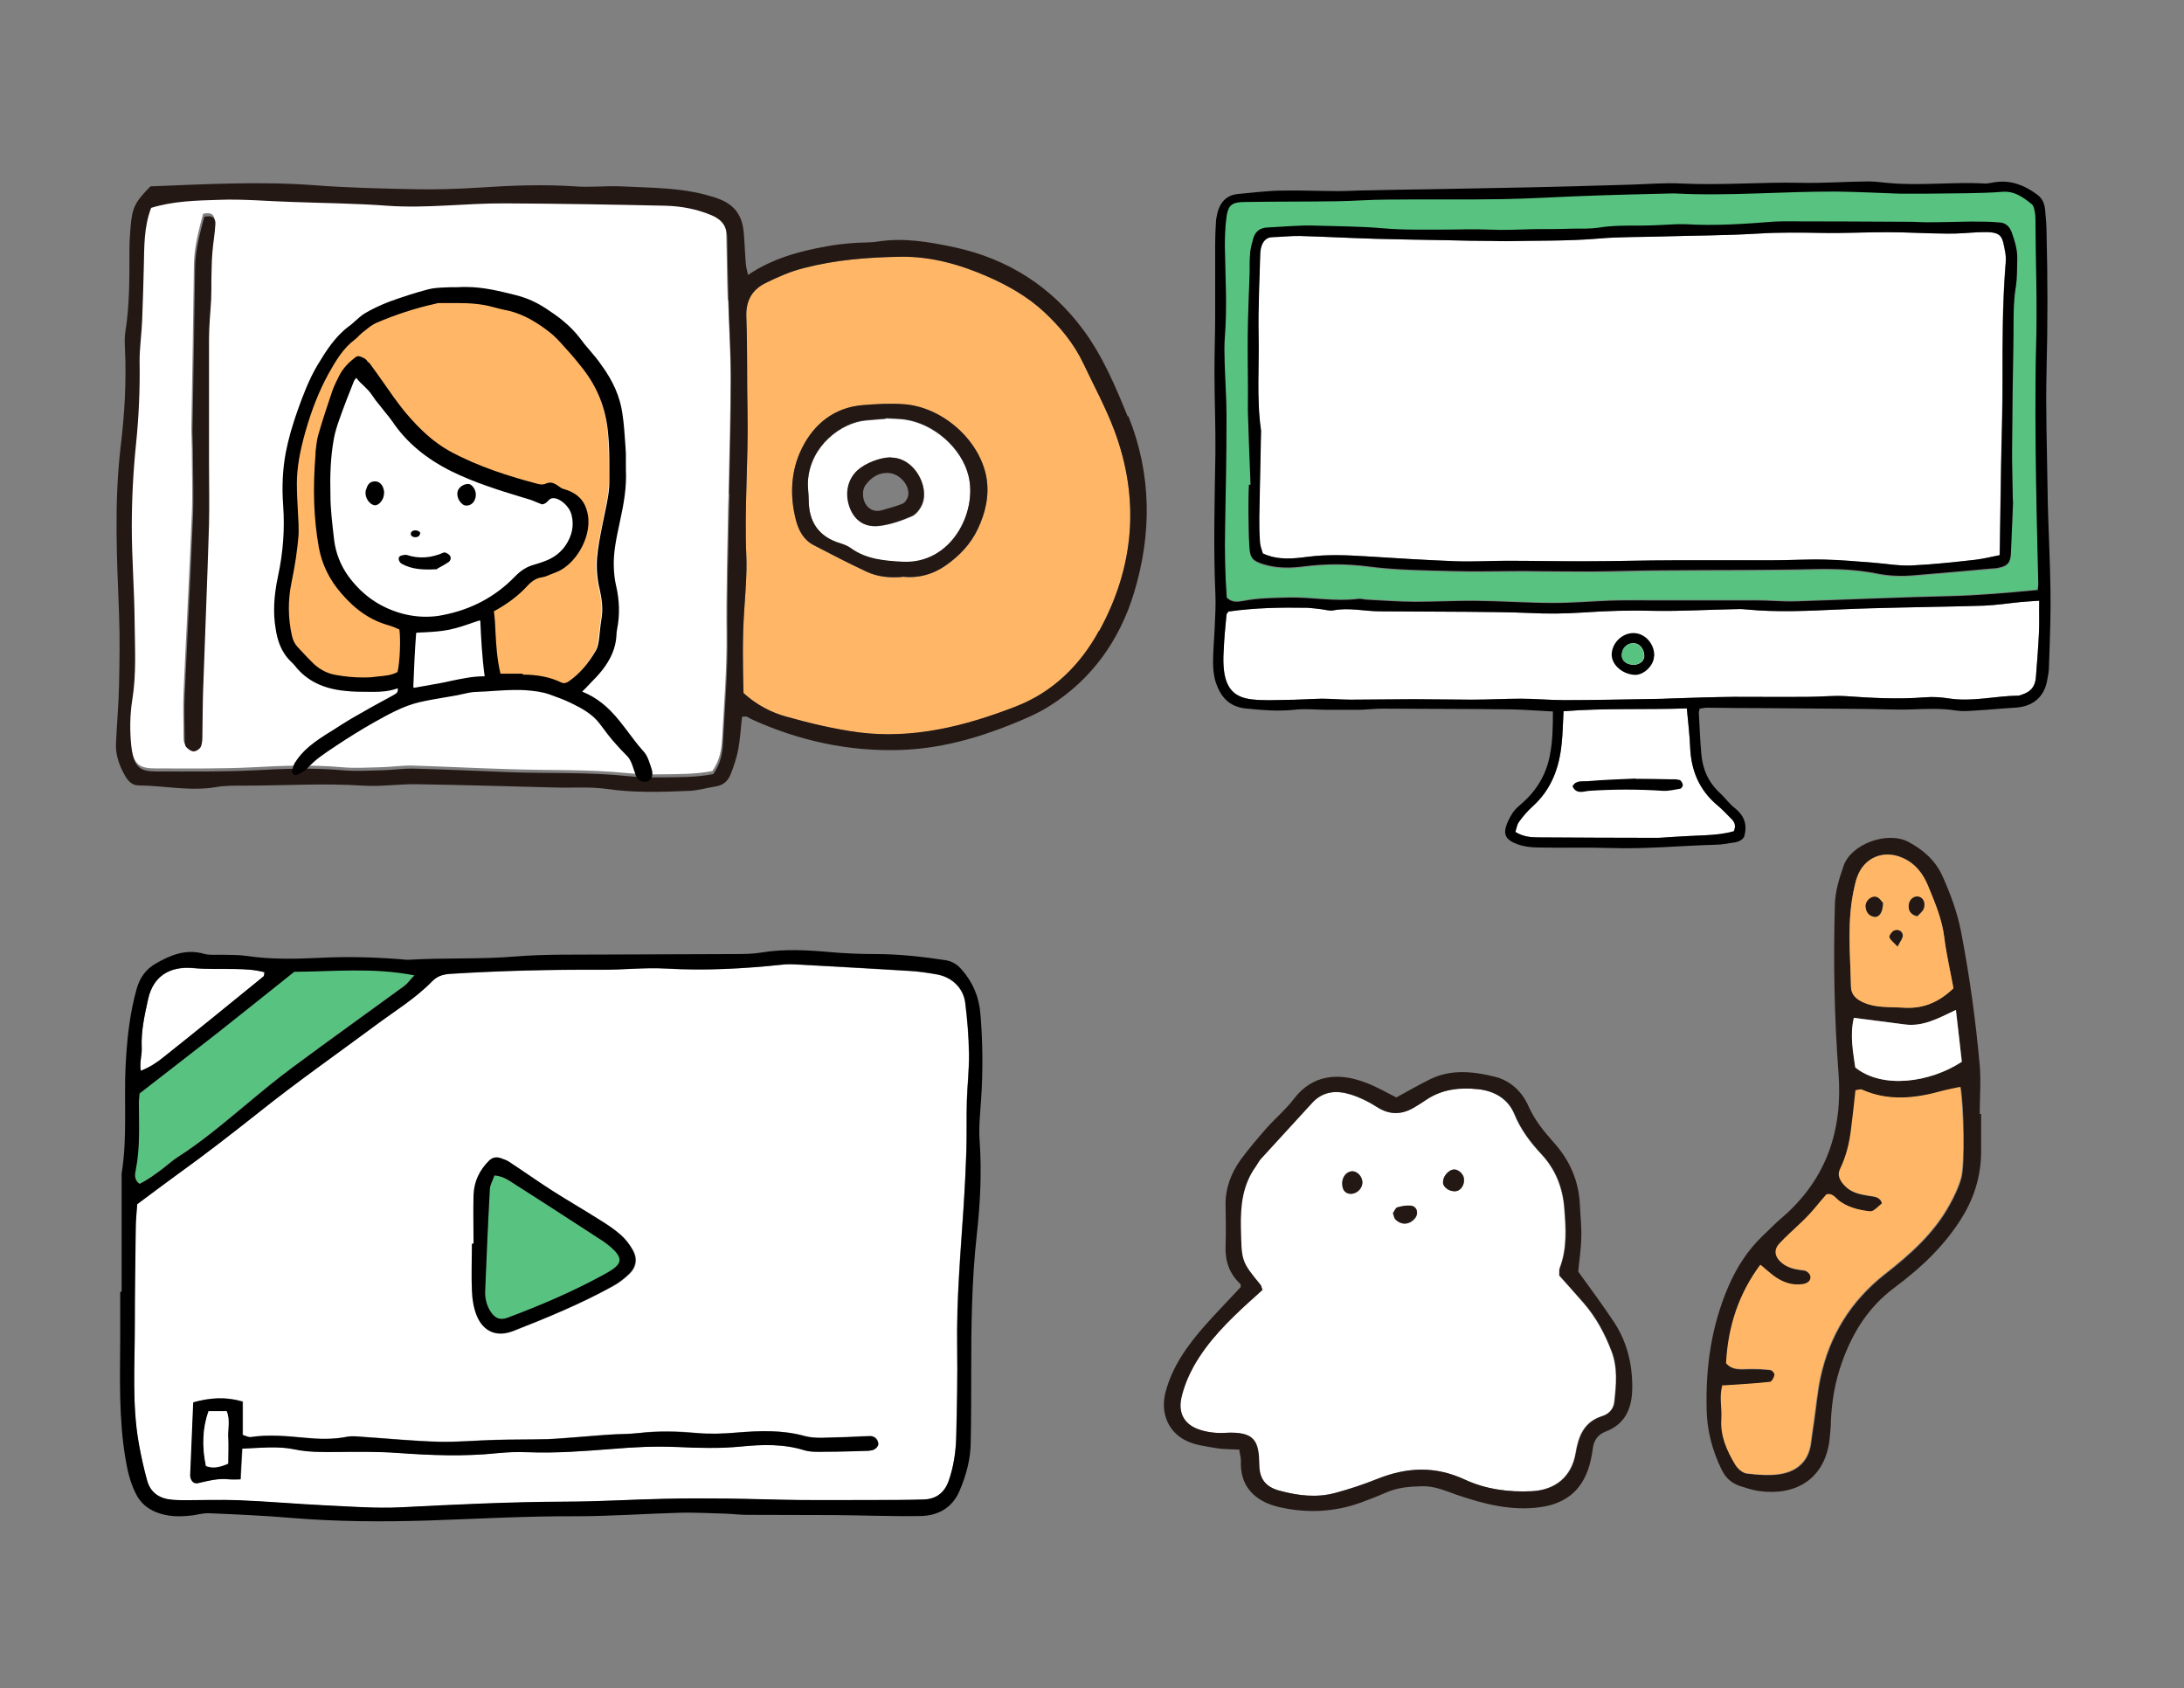 <?xml version="1.0" encoding="UTF-8"?><svg id="_レイヤー_2" xmlns="http://www.w3.org/2000/svg" viewBox="0 0 92.47 71.47"><rect x="0" y="0" width="92.47" height="71.47" fill="#808080" stroke="none"/><defs><style>.cls-1{fill:none;}.cls-2{fill:#fff;}.cls-3{fill:#ffb767;}.cls-4{fill:#231814;}.cls-5{fill:#58c280;}</style></defs><g id="_デザイン"><g><rect class="cls-1" y="0" width="92.47" height="71.47"/><g><path class="cls-2" d="m37.5,17.72c.32.02.56.01.8.05,1.23.17,2.42,1.2,2.71,2.4.37,1.54-.73,3.73-2.79,3.63-.75-.04-1.52-.1-2.17-.56-.14-.1-.3-.17-.46-.22-.92-.28-1.34-.91-1.35-1.84,0-.27-.05-.55-.03-.82.1-1.48,1.41-2.46,2.44-2.55.31-.03.62-.05.85-.07Zm.24,1.65c-.45,0-1.07.23-1.42.55-.43.39-.55,1.02-.31,1.62.2.51.63.8,1.24.73.47-.06.93-.22,1.37-.41.19-.08.37-.33.45-.54.27-.72-.33-1.92-1.32-1.94Z"/><path class="cls-2" d="m30.81,12.72c-.03-.93-.04-1.86-.06-2.8-.01-.46-.22-.75-.67-.94-.62-.26-1.26-.38-1.92-.4-2.28-.06-4.55-.09-6.83-.1-1.66-.01-3.3.22-4.97.1-1.34-.1-2.69-.11-4.03-.16-1.03-.04-2.07-.13-3.1-.09-.96.03-1.93.05-2.87.34-.32.81-.3,1.64-.31,2.46-.02.76-.04,1.51-.07,2.27-.03.58-.12,1.17-.11,1.75.02,1.17-.03,2.34-.15,3.51-.12,1.16-.18,2.34-.18,3.51,0,1.34.11,2.68.12,4.03.01,1.1.08,2.2-.1,3.3-.11.64-.11,1.32-.04,1.96.11.96.42,1.07,1.1,1.07,1.38,0,2.76.02,4.14-.05,1.24-.07,2.48-.11,3.72,0,.55.05,1.1.01,1.65,0,.45-.01.9-.08,1.34-.07,1.34.04,2.69.11,4.03.15,1.69.06,3.38,0,5.07.17.48.05.97.06,1.45.05.72-.01,1.44,0,2.14-.14.3-.43.38-.86.41-1.31.08-1.52.21-3.03.19-4.55-.02-1.79.04-3.59.07-5.38,0-.21.02-.41.02-.62.03-1.62.08-3.24.08-4.86,0-1.07-.07-2.14-.1-3.21Zm-21.87-2.13c-.03.38-.03.75-.04,1.13,0,.28,0,.55-.01.83-.03.55-.09,1.1-.09,1.65,0,1.76,0,3.52,0,5.28,0,.86.02,1.73,0,2.59-.07,2.34-.17,4.69-.25,7.03-.02.62-.02,1.24-.03,1.86,0,.17,0,.35-.06.51-.04.1-.2.21-.31.21-.11,0-.24-.1-.32-.19-.06-.07-.06-.19-.06-.3,0-.62-.03-1.24,0-1.86.11-2.52.25-5.03.35-7.55.04-.93,0-1.86,0-2.8,0-.28-.02-.55-.02-.83.04-2.31.08-4.62.11-6.93.01-.77.21-1.49.39-2.17.37-.09.49.07.48.3-.02.41-.1.82-.13,1.24Z"/><path class="cls-3" d="m31.48,29.34c-.03-1.17-.05-2.34.03-3.51.05-.76.12-1.52.09-2.27-.09-2.04.09-4.07.05-6.1-.03-1.35,0-2.69-.05-4.04-.03-.68.24-1.15.8-1.43.52-.26,1.07-.5,1.63-.64,1.34-.35,2.72-.46,4.11-.48,1.3-.02,2.54.34,3.7.85.84.37,1.66.84,2.36,1.48.69.64,1.28,1.35,1.68,2.21.44.93.94,1.85,1.3,2.81,1.09,2.91.85,5.78-.64,8.49-.79,1.45-1.95,2.6-3.53,3.21-2.14.83-4.35,1.39-6.67,1.09-1.02-.14-2.03-.38-3.03-.66-.66-.18-1.28-.51-1.82-1Zm6.73-4.92c.66.07,1.29-.1,1.84-.48.57-.4,1.05-.9,1.35-1.54.33-.7.5-1.44.36-2.21-.3-1.58-1.86-2.95-3.49-3.07-.58-.04-1.17-.01-1.75.04-1.21.1-2.07.8-2.57,1.83-.47.95-.51,2-.25,3.04.12.45.33.84.76,1.06.73.38,1.47.76,2.21,1.11.48.22.99.28,1.54.23Z"/><path class="cls-4" d="m8.64,9.18c.37-.09.49.07.48.3-.02.41-.1.82-.13,1.24-.03.38-.03.75-.04,1.13,0,.28,0,.55-.01.83-.03.55-.09,1.1-.09,1.65,0,1.76,0,3.52,0,5.28,0,.86.02,1.73,0,2.59-.07,2.34-.17,4.69-.25,7.03-.02.62-.02,1.24-.03,1.86,0,.17,0,.35-.06.51-.04.1-.2.21-.31.21-.11,0-.24-.1-.32-.19-.06-.07-.06-.19-.06-.3,0-.62-.03-1.24,0-1.86.11-2.52.25-5.03.35-7.55.04-.93,0-1.86,0-2.8,0-.28-.02-.55-.02-.83.04-2.31.08-4.62.11-6.93.01-.77.21-1.49.39-2.17Z"/><path class="cls-4" d="m37.5,17.72c-.23.02-.54.04-.85.07-1.03.1-2.34,1.07-2.44,2.55-.02.27.03.55.03.82,0,.94.43,1.57,1.35,1.84.16.05.33.12.46.22.65.46,1.42.52,2.17.56,2.05.1,3.16-2.08,2.79-3.63-.29-1.2-1.48-2.23-2.71-2.4-.24-.03-.48-.03-.8-.05Zm.71,6.7c-.54.05-1.06,0-1.54-.23-.75-.35-1.48-.73-2.21-1.11-.43-.22-.64-.61-.76-1.06-.27-1.04-.22-2.09.25-3.04.51-1.03,1.37-1.73,2.57-1.83.58-.05,1.17-.08,1.75-.04,1.63.12,3.19,1.5,3.49,3.07.14.77-.03,1.52-.36,2.21-.3.64-.78,1.14-1.35,1.54-.55.39-1.18.56-1.84.48Z"/><path class="cls-4" d="m37.73,19.37c.99.01,1.6,1.22,1.32,1.94-.08.21-.25.45-.45.54-.44.19-.9.35-1.37.41-.61.08-1.03-.22-1.24-.73-.24-.6-.12-1.22.31-1.62.34-.31.97-.55,1.42-.55Zm-.17.65c-.36,0-.68.19-.91.51-.17.23-.14.63.04.87.17.21.39.27.65.2.29-.09.6-.16.88-.28.1-.04.2-.2.23-.32.09-.45-.37-.98-.88-.98Z"/><path class="cls-4" d="m47.75,17.64c-.52-1.28-1.06-2.56-1.88-3.67-1.36-1.84-3.19-3.01-5.45-3.5-1.09-.23-2.16-.42-3.28-.24-.34.05-.69.03-1.03.06-.38.03-.75.07-1.12.14-1.16.21-2.28.51-3.32,1.21-.04-.2-.08-.32-.09-.45-.04-.45-.05-.9-.09-1.34-.06-.71-.37-1.19-1.11-1.45-1.33-.47-2.71-.44-4.08-.51-.65-.03-1.31.05-1.95,0-1.35-.09-2.69-.04-4.03.05-.93.06-1.86.09-2.79.07-1.41-.03-2.83-.06-4.24-.17-2.31-.17-4.61-.04-6.92.05-.65.66-.77.89-.84,1.7-.03.34-.05.69-.05,1.03,0,1.14.01,2.28-.17,3.41-.04.24-.03.48-.02.72.07,1.42-.02,2.83-.19,4.23-.27,2.34-.15,4.68-.06,7.02.04,1,.02,2,0,3-.02.83-.09,1.65-.13,2.47-.02.5.14.95.39,1.38.12.21.29.4.56.4,1.1.01,2.19.26,3.3.07.4-.07.83-.06,1.24-.06,1.65,0,3.31-.11,4.96,0,.75.05,1.52-.07,2.27-.06,1.97.03,3.93.09,5.9.14.72.02,1.45-.04,2.16.06,1.17.17,2.34.13,3.51.08.38-.02.75-.13,1.12-.19.31-.05.51-.24.61-.5.14-.35.26-.71.33-1.08.08-.43.1-.88.16-1.37.13,0,.17-.01.2,0,.06.03.12.07.18.1,2.01.92,4.12,1.38,6.32,1.31,1.64-.05,3.2-.48,4.72-1.09.54-.22,1.09-.45,1.58-.76,1.8-1.13,2.98-2.79,3.59-4.79.76-2.5.76-5.02-.24-7.5Zm-16.86,3.27c0,.21-.02.41-.02.62-.03,1.79-.09,3.59-.07,5.38.02,1.52-.11,3.03-.19,4.55-.02.45-.11.88-.41,1.31-.69.14-1.42.13-2.14.14-.48,0-.97,0-1.45-.05-1.69-.18-3.38-.11-5.07-.17-1.34-.05-2.69-.12-4.03-.15-.45-.01-.89.06-1.34.07-.55.01-1.11.05-1.65,0-1.24-.11-2.48-.07-3.72,0-1.38.07-2.76.05-4.14.05-.68,0-.99-.11-1.1-1.07-.07-.65-.06-1.32.04-1.96.18-1.1.11-2.2.1-3.3-.01-1.34-.12-2.68-.12-4.03,0-1.17.06-2.34.18-3.51.12-1.17.17-2.34.15-3.51,0-.58.09-1.17.11-1.75.03-.76.05-1.51.07-2.27.02-.83,0-1.65.31-2.46.94-.29,1.91-.31,2.87-.34,1.03-.04,2.07.06,3.1.09,1.35.05,2.69.06,4.03.16,1.66.12,3.31-.11,4.97-.1,2.28.01,4.56.05,6.83.1.65.02,1.3.14,1.92.4.44.18.66.48.67.94.02.93.03,1.86.06,2.8.03,1.07.1,2.14.1,3.21,0,1.62-.05,3.24-.08,4.86Zm15.64,5.79c-.79,1.45-1.95,2.6-3.53,3.21-2.14.83-4.35,1.39-6.67,1.09-1.02-.14-2.03-.38-3.03-.66-.66-.18-1.28-.51-1.82-1-.03-1.17-.05-2.34.03-3.51.05-.76.12-1.52.09-2.27-.09-2.04.09-4.07.05-6.1-.03-1.35,0-2.69-.05-4.04-.03-.68.24-1.15.8-1.43.52-.26,1.07-.5,1.63-.64,1.34-.35,2.72-.46,4.11-.48,1.3-.02,2.54.34,3.7.85.84.37,1.66.83,2.36,1.48.69.64,1.28,1.36,1.68,2.21.44.93.94,1.85,1.3,2.81,1.09,2.91.85,5.78-.64,8.49Z"/><path class="cls-3" d="m15.04,15.27c-.26.19-.49.41-.65.7-.11.21-.22.43-.3.66-.21.62-.42,1.24-.6,1.87-.07.25-.08.51-.11.77-.11,1.31-.1,2.62.14,3.92.13.71.44,1.33.92,1.88.54.62,1.15,1.08,1.95,1.3.18.05.35.13.52.2.09.4.04,1.61-.09,2-.34.21-.75.21-1.14.25-.55.06-1.1,0-1.65-.09-.38-.07-.72-.25-1-.51-.24-.23-.46-.47-.68-.71-.14-.15-.23-.34-.28-.55-.17-.77-.19-1.54-.02-2.31.14-.66.25-1.32.3-1.99.01-.15,0-.31,0-.47-.02-.57-.07-1.14-.07-1.7,0-.76.16-1.5.37-2.24.25-.86.56-1.7,1-2.49.31-.55.64-1.11,1.16-1.5.11-.08.19-.2.3-.28.2-.16.4-.34.63-.44.79-.34,1.61-.62,2.45-.81.08-.02.17-.05.25-.05.77.01,1.55-.05,2.31.16.15.04.3.09.45.11.75.13,1.39.5,1.98.96.28.22.52.5.76.77.24.27.47.55.69.83.63.81,1,1.72,1.09,2.74.07.69.05,1.38.06,2.06,0,.53-.12,1.06-.23,1.58-.11.57-.24,1.14-.3,1.73-.04.44,0,.86.1,1.28.1.42.16.84.09,1.28-.06.34-.08.68-.13,1.02-.02.13-.06.27-.13.39-.3.53-.68,1-1.18,1.35-.15.11-.31.15-.48.07-.59-.28-1.22-.34-1.87-.3-.24.01-.48,0-.73,0-.26-.95-.21-1.91-.32-2.81.04-.05.05-.09.08-.11.52-.28.99-.62,1.39-1.06.18-.2.41-.36.7-.4.18-.03.35-.13.53-.2.8-.28,1.4-1.4,1.29-2.22-.09-.63-.42-.9-.93-1.04-.21-.06-.42,0-.6.09-.17.08-.33.08-.5.03-1.28-.34-2.55-.75-3.72-1.38-.78-.43-1.4-1.04-1.97-1.72-.54-.65-.98-1.37-1.48-2.04-.06-.08-.11-.17-.09-.28.04-.21-.11-.26-.29-.31Z"/><path d="m18.45,24.1c-.55.03-1.02,0-1.44-.23-.07-.04-.13-.14-.13-.21,0-.14.14-.15.26-.17.02,0,.05,0,.07,0,.54.18,1.06.13,1.58-.1.05-.02.17.04.23.1.1.09.07.23-.02.3-.19.13-.4.23-.54.32Z"/><path d="m15.52,20.67c.06-.2.19-.3.37-.29.16,0,.3.13.35.32.02.06.03.13.02.19,0,.26-.22.52-.4.5-.22-.03-.42-.33-.38-.59,0-.04.02-.08.04-.12Z"/><path d="m19.6,21.36c-.22-.16-.31-.48-.17-.67.12-.17.38-.25.5-.17.23.16.29.5.12.73-.11.15-.31.2-.45.11Z"/><path d="m17.8,22.55s-.03.12-.07.15c-.11.07-.25.05-.32-.03-.02-.03-.02-.11,0-.14.07-.09.2-.1.32-.04.01,0,.02.02.06.06Z"/><path d="m27.26,33.09c-.09,0-.22-.05-.28-.15-.05-.07-.08-.16-.1-.23-.18-.56-.22-.6-.45-.83-.08-.08-.18-.18-.31-.33-.26-.28-.49-.59-.72-.9-.32-.43-.78-.67-1.23-.89-.29-.14-.59-.25-.9-.36-.31-.11-.63-.15-1.02-.18-.14-.01-.27-.01-.41-.01-.31,0-.62.02-.93.04-.24.02-.47.03-.71.04-.23,0-.46.06-.69.11l-.3.06-.41.07c-.35.06-.71.12-1.05.2-.68.16-1.3.51-1.91.85-.55.31-1.06.63-1.56.96-.69.46-.85.57-1.21.92-.07.13-.45.35-.55.35-.05,0-.09-.02-.12-.06-.03-.04-.04-.09-.03-.13.03-.11.05-.22.11-.32.32-.51.74-.86,1.65-1.41l.31-.2c.14-.09.29-.18.44-.27.57-.33,1.14-.65,1.72-.96.21-.12.26-.14.24-.32-.37.13-.7.15-.99.15h-.17c-.36,0-.71,0-1.06-.04-.95-.09-1.64-.44-2.13-1.06-.05-.06-.1-.12-.16-.17-.45-.43-.59-.95-.66-1.41-.11-.66-.08-1.36.1-2.21.22-1.02.29-2,.22-2.99-.06-.82-.02-1.56.11-2.25.11-.57.28-1.16.51-1.81.22-.61.46-1.26.82-1.87.36-.6.75-1.23,1.36-1.68.09-.06.17-.14.25-.21.13-.11.25-.23.4-.32.32-.19.66-.35,1.05-.5.55-.2,1.1-.38,1.64-.52.23-.06.46-.07.69-.08,0,0,.25-.01.26-.01.07,0,.12,0,.16,0,.04,0,.08,0,.12,0,.15-.01.26-.01.38-.01.73,0,1.44.18,2.12.35.46.12.87.3,1.3.59.43.28.97.67,1.39,1.22.13.18.27.35.42.52.17.2.34.4.49.62.5.68.79,1.35.89,2.04.07.46.1.92.13,1.38l.02.33c0,.12,0,.24,0,.37,0,.1,0,.21,0,.31.04.74-.09,1.46-.25,2.19-.15.7-.29,1.33-.26,1.96.01.28.04.52.09.74.15.64.17,1.25.05,1.86-.02.09-.03.19-.03.29-.03.5-.23.98-.6,1.45-.15.19-.32.37-.49.54l-.18.19c-.06.06-.12.12-.18.18.6.24,1.09.63,1.58,1.24.15.19.3.38.44.57l.22.29c.12.16.21.26.28.34.19.21.24.28.4.77.04.12.06.22.05.31-.02.17-.14.3-.31.3,0,0-.02,0-.02,0Zm-9.64-6.29c-.06.76-.09,1.51-.12,2.26,0,0,0,.03.02.06l1.07-.19c.18-.03.35-.07.53-.11.44-.09.9-.19,1.38-.19,0,0,0,0,.02,0-.11-.82-.15-1.6-.18-2.27,0-.03,0-.06-.02-.1-.1.03-.2.07-.3.1-.34.12-.67.23-1.01.3-.34.07-.7.09-1.05.11-.11,0-.23.01-.34.02Zm4.53,1.76c.62,0,1.15.11,1.61.33.04.02.08.03.12.03.06,0,.13-.03.21-.08.44-.31.81-.73,1.14-1.3.05-.09.09-.21.11-.34.03-.16.04-.32.06-.49.02-.18.04-.36.07-.54.06-.36.03-.73-.08-1.22-.11-.45-.14-.9-.11-1.33.04-.48.14-.96.23-1.42l.12-.58c.09-.43.18-.87.17-1.29v-.45c0-.53,0-1.07-.06-1.6-.1-1-.44-1.87-1.06-2.67-.22-.28-.45-.56-.69-.82l-.1-.11c-.2-.23-.41-.46-.65-.64-.67-.52-1.28-.82-1.92-.93-.15-.03-.29-.07-.44-.11-.54-.15-1.07-.17-1.53-.17,0,0-.77,0-.77,0-.04,0-.09.01-.15.03-.86.19-1.68.46-2.5.81-.16.07-.31.19-.46.31l-.14.11s-.09.08-.13.12c-.05.06-.11.11-.17.16-.5.37-.81.9-1.12,1.45-.39.71-.71,1.51-.98,2.46-.25.88-.36,1.55-.36,2.2,0,.37.02.75.04,1.12l.03.58c0,.16.01.32,0,.48-.05.63-.15,1.29-.3,2.01-.15.73-.15,1.49.02,2.24.04.19.12.35.24.48l.15.16c.17.19.35.37.53.55.27.25.58.41.92.47.43.08.81.11,1.16.11.15,0,.3,0,.45-.02l.18-.02c.3-.03.59-.05.84-.19.1-.39.14-1.38.08-1.8l-.09-.04c-.11-.05-.23-.1-.34-.13-.76-.21-1.4-.63-2.02-1.35-.51-.58-.83-1.24-.96-1.95-.22-1.22-.26-2.51-.14-3.96v-.1c.03-.23.05-.47.11-.69.18-.63.39-1.26.6-1.88.08-.23.2-.46.31-.68.15-.28.38-.53.69-.76.03-.02.06-.03.09-.03.01,0,.03,0,.04,0,.11.03.3.09.37.24.03.01.05.03.08.06.2.27.39.54.58.81.29.42.58.83.9,1.23.67.8,1.26,1.32,1.93,1.69,1.22.66,2.55,1.07,3.69,1.37.07.02.13.03.19.03.07,0,.14-.02.2-.05.02-.01.12-.03.15-.03.14,0,.26.08.37.16.07.05.14.1.2.11.63.18.95.54,1.04,1.16.13.92-.55,2.08-1.39,2.38-.06.02-.12.05-.18.07-.12.05-.25.11-.38.13-.23.03-.42.15-.61.35-.37.41-.84.77-1.43,1.09.04.27.06.59.07.91.03.57.07,1.15.21,1.73h.42s.4,0,.51,0Zm-7.06-12.57c-.05.06-.09.11-.11.16-.22.54-.43,1.09-.62,1.63-.09.25-.17.51-.22.77-.15.8-.17,1.62-.15,2.39,0,.63.08,1.25.16,1.94.07.54.27,1.05.59,1.5.54.74,1.21,1.24,2.04,1.52.41.14.84.21,1.25.21.24,0,.48-.02.71-.07,1.21-.23,2.24-.78,3.06-1.63.25-.26.51-.42.8-.5.15-.04.29-.09.43-.14.4-.14.7-.37.91-.67.29-.43.37-.86.26-1.3-.1-.39-.5-.71-.77-.71-.07,0-.13.02-.18.07l-.11.11s-.11.08-.17.08c-.01,0-.02,0-.03,0l-.2-.08c-.12-.05-.23-.1-.34-.13l-.3-.09c-.99-.3-2.01-.62-2.97-1.09-1.09-.54-1.92-1.23-2.52-2.12-.09-.13-.18-.24-.28-.36l-.27-.34c-.11-.13-.21-.26-.3-.4-.12-.18-.23-.28-.35-.4-.11-.1-.22-.2-.33-.35Z"/></g><g><path class="cls-2" d="m86.36,25.43c-.34.02-.59.04-.83.06-.51.05-1.02.13-1.53.15-1.17.04-2.35.05-3.53.08-.86.02-1.72.04-2.57.08-1.32.06-2.64.13-3.97,0-.17-.02-.34-.02-.51-.01-1.13.02-2.25.09-3.38.07-1.01-.03-2.01,0-3.01.07-.76.05-1.52.06-2.28.02-.9-.04-1.81-.04-2.72-.05-1.2-.01-2.4-.01-3.6-.02-.66,0-1.31-.17-1.98-.04-.16.03-.34-.03-.51-.05-.19-.02-.39-.05-.58-.06-1.12-.02-2.24,0-3.35.16-.03.05-.07.09-.08.13-.05.51-.1,1.02-.12,1.54-.02.29-.02.59.02.88.11.74.46,1.09,1.19,1.17.46.05.93.03,1.39.02.51,0,1.03-.04,1.54-.05.41,0,.83.04,1.24.04.88,0,1.76-.02,2.65-.02.83,0,1.67.02,2.5.02.69,0,1.37-.04,2.06-.04.61,0,1.22.06,1.83.06,1.27,0,2.55-.03,3.82-.05.22,0,.44-.01.66-.02.91-.03,1.81-.06,2.72-.07,1.05,0,2.11.01,3.16,0,.51,0,1.03-.06,1.54-.03,1.13.08,2.25.14,3.38.05.34-.03.69,0,1.02.05.99.15,1.95-.11,2.93-.12.05,0,.09-.03.14-.04.38-.12.57-.34.6-.74.05-.63.1-1.27.13-1.9.02-.41,0-.82.01-1.34Z"/><path class="cls-2" d="m73.41,35.19c.09-.21.05-.36-.08-.5-.21-.21-.41-.43-.63-.61-.76-.64-1.1-1.47-1.14-2.45-.02-.53-.09-1.06-.14-1.64-1.76.06-3.48-.02-5.22.12-.03.49-.03.93-.08,1.37-.1,1.03-.44,1.95-1.23,2.66-.22.2-.41.42-.58.66-.08.11-.1.26-.15.42.31.19.62.23.94.23,1.69.01,3.37.02,5.06.02.17,0,.34-.02.51-.03.51-.03,1.02-.06,1.54-.08.41-.02.82-.06,1.2-.17Z"/><g><path d="m69.25,32.97c.49,0,.96.01,1.42.02.15,0,.3-.01.44.03.07.02.13.13.14.21.01.05-.06.15-.11.16-.24.04-.48.1-.72.09-1.05-.07-2.09-.07-3.14,0-.23.02-.54.16-.7-.19.14-.28.43-.2.65-.22.68-.06,1.36-.08,2.02-.11Z"/><g><path class="cls-5" d="m86.29,24.95c-1.27.12-2.49.23-3.71.26-2.18.05-4.36.16-6.53.22-.56.02-1.13-.04-1.69-.04-1.15,0-2.3,0-3.45,0-.34,0-.68,0-1.02,0-.56,0-1.12,0-1.69.01-.81.03-1.62.1-2.42.1-1.1,0-2.2-.08-3.3-.09-.86,0-1.71.05-2.57.04-.68,0-1.37-.06-2.05-.09-.12,0-.25-.04-.37-.03-.98.13-1.95-.08-2.93-.06-.64.02-1.27.02-1.9.14-.24.05-.49.09-.72-.13-.07-.97-.09-1.97-.07-2.97.03-1.57.06-3.13.06-4.7,0-.78-.06-1.56-.08-2.34,0-.34-.02-.69.01-1.03.11-1.27.03-2.55,0-3.82,0-.37,0-.74.05-1.1.07-.68.2-.79.88-.8,1.27-.02,2.55-.01,3.82-.03.71,0,1.42-.06,2.13-.07,1.64-.01,3.28,0,4.92-.02,1.1-.02,2.2-.09,3.3-.13,1.27-.04,2.54-.07,3.81-.11.05,0,.1,0,.15,0,2.28.12,4.55-.09,6.82-.08.91,0,1.81.06,2.72.09.34.01.68,0,1.02,0,.61,0,1.22,0,1.84-.02.49-.01.98-.03,1.46-.06.51-.04.88.23,1.24.52.07.05.1.17.12.26.03.12.04.24.04.36.02,1.79.08,3.58.03,5.36-.05,1.96-.03,3.92,0,5.87.02,1.4.06,2.79.09,4.18,0,.07-.01.14-.02.28Zm-33.34-4.39s-.05,0-.07,0c0,.39-.02.78-.02,1.17,0,.49,0,.98.04,1.47.03.47.15.58.59.72.58.18,1.16.17,1.75.09.88-.11,1.76-.12,2.64,0,1.19.16,2.39.16,3.59.2,1,.03,2.01,0,3.01,0,.96,0,1.91.02,2.87.02,1.07,0,2.15-.04,3.22-.05,2.08-.02,4.16,0,6.24-.05.88-.02,1.76,0,2.63.18.53.11,1.07.12,1.61.08,1.07-.09,2.15-.19,3.22-.28.12-.01.25-.01.36-.04.37-.08.49-.22.51-.6.04-.71.06-1.42.09-2.13,0-.07,0-.15-.01-.22-.01-.66-.04-1.32-.03-1.98.01-1.62.04-3.23.06-4.85.01-.71-.02-1.42.1-2.12.06-.38.04-.78.06-1.17.01-.4-.11-.77-.24-1.14-.08-.23-.24-.39-.48-.4-.41-.03-.83-.04-1.24-.04-.64,0-1.27.02-1.91.03-.2,0-.39-.02-.59-.02-1.81,0-3.62-.02-5.44-.02-.12,0-.24,0-.37.01-1.27.1-2.54.19-3.81.11-.1,0-.2,0-.29,0-.51.02-1.03.05-1.54.06-.61,0-1.22,0-1.83.09-.36.06-.73.03-1.1.04-.54,0-1.08.01-1.62.02-.64,0-1.27.05-1.91.02-.64-.04-1.27,0-1.9,0-.88,0-1.77.02-2.64-.06-.95-.08-1.9-.08-2.85-.11-.66-.02-1.32.06-1.98.08-.3.01-.52.15-.6.44-.06.21-.12.42-.14.64-.03.27-.02.54-.02.81-.03.88-.07,1.76-.08,2.64-.01.81,0,1.62.01,2.42,0,.32-.01.64,0,.96.03,1,.07,2,.11,3.01Z"/><path d="m70.03,27.79c-.01.39-.44.8-.82.78-.54-.03-1-.45-.97-.9.03-.47.45-.87.92-.87.49,0,.9.46.88.98Zm-.89-.56c-.28.01-.48.24-.47.53.01.23.22.39.52.38.25,0,.44-.18.43-.39-.01-.3-.23-.54-.48-.52Z"/><path class="cls-5" d="m69.13,27.23c.25-.01.47.23.48.52,0,.21-.18.38-.43.39-.3,0-.51-.15-.52-.38-.01-.29.19-.52.47-.53Z"/><path class="cls-2" d="m84.67,23.5c-.4.08-.73.16-1.06.2-.9.1-1.8.2-2.71.24-.53.02-1.07-.08-1.61-.12-.68-.05-1.37-.11-2.05-.13-.76-.01-1.52.03-2.27.03-1.37,0-2.74-.01-4.11,0-1.2,0-2.4.04-3.6.04-1.15,0-2.3-.02-3.45-.02-.73,0-1.47.04-2.2.02-1.27-.05-2.54-.13-3.81-.21-.81-.05-1.61-.09-2.42.02-.62.08-1.27.16-1.92-.14-.04-.14-.1-.3-.12-.46-.03-.37-.04-.73-.03-1.1.02-1.15.05-2.3.07-3.45,0-.07,0-.15,0-.22-.19-1.34-.06-2.69-.1-4.03-.03-1.15.04-2.3.07-3.45,0-.1.02-.2.05-.29.08-.22.21-.38.47-.39.39-.01.78-.06,1.17-.05,1.07.03,2.15.09,3.22.12,1,.03,2.01.04,3.01.06.64.01,1.27.02,1.91.03.2,0,.39.01.59.01,1.3-.03,2.6,0,3.89-.11.91-.08,1.81-.06,2.71-.09,1.34-.04,2.69-.04,4.03-.12.91-.05,1.81-.04,2.71-.03.93.02,1.86-.04,2.79-.03.86,0,1.71.05,2.57.06.44,0,.88-.04,1.32-.06.99-.04.97.13,1.11.88.04.19.02.39,0,.58-.12,1.59-.13,3.18-.12,4.77,0,1.2-.04,2.4-.06,3.6-.02,1.25-.04,2.49-.06,3.84Z"/><path d="m71.98,29.96c-.02.09-.06.16-.05.23.03.56.05,1.12.1,1.69.05.66.29,1.23.79,1.69.22.2.39.45.62.63.42.33.56.73.4,1.24-.12.17-.31.22-.51.24-.22.03-.44.08-.66.08-1.49.04-2.98.19-4.48.14-.98-.03-1.96,0-2.94-.02-.39,0-.78-.03-1.15-.2-.3-.14-.43-.32-.35-.64.06-.23.18-.45.31-.65.11-.16.27-.28.41-.41.61-.54,1-1.21,1.15-2,.12-.6.13-1.2.13-1.86-.64-.03-1.22-.08-1.8-.09-1.81-.02-3.62-.02-5.44-.03-.34,0-.68.05-1.03.05-.42,0-.83,0-1.25,0-.49,0-.98-.06-1.46,0-.69.07-1.37.01-2.05-.06-.69-.08-1.04-.5-1.24-1.09-.09-.27-.12-.58-.12-.87,0-.49.05-.98.07-1.47.02-.46.05-.93.03-1.39-.09-2.01-.03-4.01,0-6.02.01-1.15-.04-2.3-.04-3.45,0-.78.03-1.57.03-2.35,0-1,0-2.01,0-3.01,0-.29.01-.59.03-.88,0-.15.03-.29.06-.43.12-.47.39-.78.9-.82.58-.05,1.17-.13,1.75-.14.83-.02,1.67.02,2.5.02.39,0,.78-.03,1.18-.03.93-.02,1.86-.04,2.79-.05,1.39-.03,2.79-.05,4.18-.08,1.37-.03,2.74-.07,4.11-.11.76-.02,1.52-.09,2.27-.05,1.69.08,3.38-.07,5.06-.03.93.02,1.86-.05,2.79-.06.27,0,.54.03.81.06,1.39.14,2.79-.05,4.18.03.12,0,.24-.03.36-.05.7-.12,1.3.12,1.85.53.21.16.3.39.32.64.03.32.06.63.06.95.05,1.96.05,3.92,0,5.87-.04,1.61.02,3.23.04,4.85.02,1.93.17,3.86.12,5.8-.02.64-.03,1.27-.06,1.91,0,.17-.04.34-.07.51-.1.62-.5,1.13-1.37,1.18-.56.03-1.12.09-1.68.12-.27.02-.54.04-.81,0-.61-.1-1.22-.07-1.83-.05-.73.03-1.47-.02-2.2-.02-1.3-.01-2.59-.02-3.89-.03-.88,0-1.76-.01-2.64-.02-.09,0-.19.03-.28.04Zm14.38-4.53c-.34.02-.59.04-.83.06-.51.05-1.02.13-1.53.15-1.17.04-2.35.05-3.53.08-.86.02-1.72.04-2.57.08-1.32.06-2.64.13-3.97,0-.17-.02-.34-.02-.51-.01-1.13.02-2.25.09-3.38.07-1.01-.03-2.01,0-3.01.07-.76.05-1.52.06-2.28.02-.9-.04-1.81-.04-2.72-.05-1.2-.01-2.4-.01-3.6-.02-.66,0-1.31-.17-1.98-.04-.16.03-.34-.03-.51-.05-.19-.02-.39-.05-.58-.06-1.12-.02-2.24,0-3.35.16-.03.05-.07.09-.08.13-.05.51-.1,1.02-.12,1.54-.02.29-.02.59.02.88.11.74.46,1.09,1.19,1.17.46.05.93.03,1.39.02.51,0,1.03-.04,1.54-.05.41,0,.83.04,1.24.04.88,0,1.76-.02,2.65-.02.83,0,1.67.02,2.5.02.69,0,1.37-.04,2.06-.04.61,0,1.22.06,1.83.06,1.27,0,2.55-.03,3.82-.05.22,0,.44-.01.66-.02.91-.03,1.81-.06,2.72-.07,1.05,0,2.11.01,3.16,0,.51,0,1.03-.06,1.54-.03,1.13.08,2.25.14,3.38.05.34-.03.69,0,1.02.05.99.15,1.95-.11,2.93-.12.05,0,.09-.03.14-.04.38-.12.57-.34.6-.74.05-.63.1-1.27.13-1.9.02-.41,0-.82.01-1.34Zm-.08-.48c.01-.14.03-.21.02-.28-.03-1.39-.07-2.79-.09-4.18-.03-1.96-.05-3.91,0-5.87.05-1.79-.02-3.57-.03-5.36,0-.12-.01-.25-.04-.36-.02-.09-.05-.21-.12-.26-.36-.29-.73-.56-1.24-.52-.49.04-.97.05-1.46.06-.61.01-1.22.01-1.84.02-.34,0-.68,0-1.02,0-.91-.03-1.81-.08-2.72-.09-2.27-.01-4.55.2-6.82.08-.05,0-.1,0-.15,0-1.27.03-2.54.06-3.81.11-1.1.04-2.2.11-3.3.13-1.64.03-3.28,0-4.92.02-.71,0-1.42.06-2.13.07-1.27.02-2.55.01-3.82.03-.68,0-.81.12-.88.8-.04.36-.05.73-.05,1.1.02,1.27.1,2.54,0,3.82-.03.34-.02.69-.01,1.03.02.78.08,1.56.08,2.34,0,1.57-.03,3.13-.06,4.7-.02,1,0,2,.07,2.97.24.22.48.17.72.13.63-.12,1.26-.12,1.9-.14.98-.02,1.95.18,2.93.06.12-.02.24.02.37.03.68.03,1.37.09,2.05.09.86,0,1.71-.05,2.57-.04,1.1.01,2.2.09,3.3.09.81,0,1.61-.07,2.42-.1.56-.02,1.12-.01,1.69-.01.34,0,.68,0,1.02,0,1.15,0,2.3,0,3.45,0,.56,0,1.13.06,1.69.04,2.18-.07,4.36-.17,6.53-.22,1.23-.03,2.44-.14,3.71-.26Zm-12.87,10.24c.09-.21.05-.36-.08-.5-.21-.21-.41-.43-.63-.61-.76-.64-1.1-1.47-1.14-2.45-.02-.53-.09-1.06-.14-1.64-1.76.06-3.48-.02-5.22.12-.03.49-.03.93-.08,1.37-.1,1.03-.44,1.95-1.23,2.66-.22.2-.41.42-.58.66-.08.11-.1.26-.15.42.31.19.62.23.94.23,1.69.01,3.37.02,5.06.02.17,0,.34-.02.51-.03.51-.03,1.02-.06,1.54-.08.41-.02.82-.06,1.2-.17Z"/><path d="m52.95,20.55c-.04-1-.08-2-.11-3.01-.01-.32,0-.64,0-.96,0-.81-.02-1.62-.01-2.42.01-.88.05-1.76.08-2.64,0-.27,0-.54.02-.81.02-.22.08-.43.14-.64.09-.29.3-.43.6-.44.66-.03,1.32-.1,1.98-.08.95.03,1.9.03,2.85.11.88.08,1.76.06,2.64.06.63,0,1.27-.03,1.9,0,.63.03,1.27,0,1.91-.02.54,0,1.08,0,1.62-.02.37,0,.74.01,1.1-.04.61-.1,1.22-.09,1.83-.09.51,0,1.03-.04,1.54-.06.1,0,.2,0,.29,0,1.27.08,2.54-.01,3.81-.11.12,0,.24-.01.37-.01,1.81,0,3.62.01,5.44.02.2,0,.39.02.59.02.64,0,1.27-.02,1.91-.03.41,0,.83,0,1.24.04.23.02.39.17.48.4.13.37.25.74.24,1.14-.01.39,0,.79-.06,1.17-.12.71-.09,1.42-.1,2.12-.03,1.62-.05,3.23-.06,4.85,0,.66.02,1.32.03,1.98,0,.07.01.15.01.22-.03.71-.06,1.42-.09,2.13-.02.39-.14.52-.51.6-.12.03-.24.03-.36.04-1.07.1-2.14.19-3.22.28-.54.05-1.07.03-1.61-.08-.87-.17-1.75-.2-2.63-.18-2.08.05-4.16.03-6.24.05-1.07,0-2.15.04-3.22.05-.96,0-1.91-.01-2.87-.02-1,0-2.01.03-3.01,0-1.2-.03-2.4-.04-3.59-.2-.87-.11-1.76-.11-2.64,0-.59.08-1.17.09-1.75-.09-.44-.14-.56-.25-.59-.72-.03-.49-.03-.98-.04-1.47,0-.39,0-.78.02-1.17.02,0,.05,0,.07,0Zm31.72,2.95c.02-1.35.04-2.59.06-3.84.02-1.2.07-2.4.06-3.6,0-1.59,0-3.18.12-4.77.02-.19.03-.39,0-.58-.14-.75-.12-.92-1.11-.88-.44.02-.88.07-1.32.06-.86,0-1.71-.06-2.57-.06-.93,0-1.86.05-2.79.03-.91-.02-1.81-.03-2.71.03-1.34.08-2.69.08-4.03.12-.9.03-1.8.01-2.71.09-1.29.11-2.59.08-3.89.11-.2,0-.39,0-.59-.01-.64,0-1.27-.01-1.91-.03-1-.02-2.01-.03-3.01-.06-1.07-.03-2.15-.09-3.22-.12-.39-.01-.78.04-1.17.05-.26,0-.4.17-.47.39-.03.09-.04.19-.05.29-.03,1.15-.09,2.3-.07,3.45.03,1.34-.09,2.69.1,4.03.01.07,0,.15,0,.22-.02,1.15-.05,2.3-.07,3.45,0,.37,0,.73.03,1.1.01.16.08.32.12.46.65.3,1.3.22,1.92.14.81-.1,1.61-.07,2.42-.02,1.27.08,2.54.16,3.81.21.73.03,1.47-.02,2.2-.02,1.15,0,2.3.03,3.45.02,1.2,0,2.4-.04,3.6-.04,1.37,0,2.74,0,4.11,0,.76,0,1.52-.05,2.27-.03.68.01,1.37.08,2.05.13.54.04,1.07.14,1.61.12.9-.04,1.81-.14,2.71-.24.34-.04.67-.12,1.06-.2Z"/></g></g></g><g><path class="cls-2" d="m5.81,50.98c.55-.41,1.1-.83,1.66-1.23,1.2-.87,2.37-1.77,3.53-2.69,1.58-1.26,3.24-2.42,4.87-3.63.82-.61,1.71-1.15,2.43-1.89.23-.24.51-.3.82-.31,2.11-.13,4.23-.18,6.34-.17.91,0,1.82-.1,2.72-.05,1.67.09,3.32,0,4.98-.17.21-.02.42-.02.63,0,1.57.09,3.14.17,4.71.27.39.02.78.08,1.17.15.62.11,1.11.57,1.19,1.19.09.72.15,1.44.16,2.17.01.66-.07,1.33-.09,1.99-.02.69,0,1.39-.02,2.08-.02.81-.06,1.63-.12,2.44-.13,1.96-.3,3.92-.27,5.89.02,1.27-.01,2.54-.04,3.81-.01.64-.1,1.26-.32,1.87-.18.53-.54.78-1.09.79-.63.01-1.27.02-1.9.02-1.12,0-2.24,0-3.36,0-1.03-.01-2.06-.05-3.08-.06-.88,0-1.75,0-2.63.01-1.39.03-2.78.11-4.16.12-2.33.01-4.65.12-6.97.24-1.05.05-2.12-.03-3.17-.08-1.24-.06-2.47-.17-3.71-.22-.78-.03-1.56,0-2.35,0-.15,0-.3,0-.45-.02-.53-.04-.93-.29-1.07-.82-.13-.49-.24-1-.34-1.5-.3-1.68-.17-3.37-.18-5.06,0-1.39.02-2.78.04-4.17,0-.3.04-.6.06-.96Zm4.44,10.34c.8-.03,1.52-.12,2.24.03.6.12,1.2.12,1.8.11.85,0,1.69-.02,2.54.04,1.42.11,2.83.16,4.25.01.42-.04.85-.05,1.27-.04,1.21.05,2.41-.04,3.62-.14.9-.07,1.81-.12,2.71-.08.91.04,1.81.07,2.71-.02.9-.08,1.8-.11,2.69.16.28.09.6.07.9.06.6,0,1.21-.02,1.81-.04.09,0,.19-.02.26-.07.07-.04.14-.13.15-.2,0-.08-.04-.18-.09-.24-.06-.06-.15-.11-.23-.11-.45,0-.9.04-1.35.05-.48,0-.99.07-1.44-.05-.96-.26-1.91-.22-2.87-.15-.57.05-1.15.07-1.71.02-.82-.08-1.62-.1-2.44,0-.42.05-.84.04-1.27.07-.39.02-.78.06-1.17.09-.48.03-.96.08-1.44.1-.72.02-1.45.01-2.17.03-.82.02-1.63.1-2.44.08-1.09-.03-2.17-.14-3.25-.21-.21-.01-.43-.04-.63,0-.6.12-1.2.09-1.8.04-.75-.07-1.5-.15-2.26-.03-.1.02-.22-.05-.35-.09v-1.41c-.7-.21-1.37-.17-2.09.03-.05,1.05-.09,2.07-.13,3.09,0,.03,0,.06.01.09.05.16.16.28.32.24.44-.1.88-.22,1.34-.16.14.02.28,0,.46,0,.02-.44.05-.83.07-1.31Zm9.81-8.66s-.04,0-.06,0c0,.66-.02,1.33,0,1.99.02.36.07.73.2,1.05.28.7.85.93,1.55.65,1.43-.56,2.85-1.15,4.2-1.89.26-.14.5-.33.72-.54.29-.28.34-.65.13-1-.13-.23-.3-.46-.5-.63-.27-.24-.58-.44-.88-.63-.66-.42-1.34-.81-2-1.23-.63-.41-1.25-.84-1.87-1.25-.1-.07-.22-.1-.33-.14-.19-.07-.35-.03-.5.11-.4.39-.63.88-.65,1.44-.02.69,0,1.39,0,2.08Z"/><path class="cls-5" d="m17.53,41.29c-.19.21-.29.35-.43.45-1.56,1.14-3.13,2.26-4.68,3.41-.7.52-1.38,1.08-2.05,1.64-.93.77-1.85,1.55-2.87,2.2-.2.13-.38.3-.57.44-.33.26-.66.5-1.03.68-.24-.18-.19-.42-.16-.6.19-.96.13-1.92.13-2.89,0-.09.01-.18.03-.34,1.08-.84,2.2-1.7,3.31-2.57,1.09-.86,2.17-1.72,3.24-2.58,1.68-.01,3.33-.2,5.08.15Z"/><path class="cls-2" d="m11.2,41.16c-.02.08-.01.16-.05.19-1.4,1.14-2.8,2.28-4.21,3.4-.28.22-.57.43-.98.59-.06-.36.05-.67.04-.98-.03-.7.12-1.38.27-2.05.21-.97.9-1.41,1.91-1.32.59.05,1.19.02,1.79.04.42,0,.83.02,1.24.14Z"/><path d="m10.25,61.32c-.03.49-.05.87-.07,1.31-.19,0-.33.01-.46,0-.46-.06-.9.06-1.34.16-.17.04-.28-.08-.32-.24,0-.03-.01-.06-.01-.09.04-1.02.09-2.04.13-3.09.72-.2,1.38-.24,2.09-.03v1.41c.13.04.25.11.35.09.76-.11,1.51-.04,2.26.03.6.06,1.2.08,1.8-.04.2-.04.42-.02.63,0,1.08.07,2.17.18,3.25.21.81.02,1.63-.06,2.44-.08.72-.02,1.45-.01,2.17-.03.48-.02.96-.06,1.44-.1.39-.03.78-.06,1.17-.09.42-.03.85-.02,1.27-.07.82-.09,1.62-.07,2.44,0,.57.05,1.15.03,1.71-.02.97-.08,1.92-.12,2.87.15.45.12.96.06,1.44.05.45,0,.9-.04,1.35-.05.08,0,.18.05.23.11.06.06.1.16.09.24,0,.07-.08.16-.15.2-.07.05-.17.06-.26.07-.6.02-1.21.04-1.81.04-.3,0-.62.02-.9-.06-.89-.28-1.79-.25-2.69-.16-.91.09-1.81.06-2.71.02-.9-.04-1.81,0-2.71.08-1.21.09-2.41.19-3.62.14-.42-.02-.85,0-1.27.04-1.42.15-2.83.09-4.25-.01-.84-.06-1.69-.05-2.54-.04-.61,0-1.2.02-1.8-.11-.71-.15-1.44-.06-2.24-.03Zm-.59.64c0-.4.01-.76,0-1.11-.02-.35.09-.71-.06-1.1h-.77c-.25.69-.28,1.48-.11,2.32.29.11.57.06.94-.1Z"/><path class="cls-2" d="m9.66,61.96c-.37.16-.65.21-.94.1-.18-.84-.14-1.62.11-2.32h.77c.15.39.04.75.06,1.1.02.36,0,.72,0,1.11Z"/><path class="cls-5" d="m20.93,49.76c.41.03.67.25.94.42,1.2.76,2.39,1.54,3.58,2.31.05.03.1.06.15.1.99.73.71.97-.07,1.39-1.3.71-2.66,1.29-4.05,1.81-.31.11-.51.02-.7-.25-.18-.26-.25-.56-.24-.86.05-1.45.12-2.9.2-4.34.01-.2.12-.39.19-.57Z"/><path d="m5.15,54.66c0-1.57,0-3.14,0-4.71,0-.09,0-.18,0-.27.25-1.53.09-3.08.17-4.61.06-1.09.17-2.16.47-3.22.14-.47.38-.81.79-1.05.64-.37,1.29-.64,2.06-.42.25.07.54.03.81.04.33.01.67,0,1,.05,1.02.15,2.05.13,3.08.08,1.15-.06,2.29-.03,3.44.06.12.01.24.03.36.02,1.5-.09,3.01-.01,4.52-.14,1.26-.1,2.54-.07,3.81-.08,1.84-.01,3.69-.01,5.53-.02.36,0,.73-.01,1.08-.07.94-.15,1.87-.1,2.8-.02.66.06,1.33.09,1.99.09,1,0,1.99.11,2.98.26.29.05.49.18.68.4.47.54.73,1.14.79,1.87.1,1.21.11,2.41.03,3.62-.04.6-.11,1.21-.06,1.81.09,1.3.02,2.61-.12,3.89-.22,1.96-.24,3.92-.24,5.88,0,.97,0,1.93-.02,2.9,0,.74-.19,1.44-.48,2.11-.31.71-.91,1.04-1.65,1.05-1.21.02-2.42-.03-3.63-.04-1.24-.01-2.48,0-3.72-.01-.3,0-.6-.04-.9-.05-.63-.02-1.27-.05-1.9-.04-1.48.04-2.96.15-4.44.15-2.09-.01-4.17.11-6.25.18-1.94.06-3.87.05-5.8-.11-1.17-.1-2.35-.15-3.53-.2-.21,0-.42.06-.63.09-.55.07-1.08.07-1.6-.15-.35-.15-.61-.38-.79-.71-.26-.49-.38-1.01-.47-1.55-.28-1.68-.23-3.37-.22-5.06,0-.66,0-1.33,0-1.99,0,0,.02,0,.03,0Zm.66-3.68c-.02.36-.06.66-.06.96-.02,1.39-.04,2.78-.04,4.17,0,1.69-.13,3.39.18,5.06.09.5.2,1,.34,1.5.14.53.54.78,1.07.82.15.01.3.02.45.02.78,0,1.56-.03,2.35,0,1.24.05,2.47.16,3.71.22,1.06.05,2.12.13,3.17.08,2.32-.12,4.65-.23,6.97-.24,1.39,0,2.78-.09,4.16-.12.88-.02,1.75-.02,2.63-.01,1.03.01,2.06.05,3.08.06,1.12.01,2.24,0,3.36,0,.63,0,1.27,0,1.9-.02.54-.01.9-.27,1.09-.79.21-.61.3-1.23.32-1.87.03-1.27.06-2.54.04-3.81-.03-1.97.14-3.93.27-5.89.05-.81.09-1.63.12-2.44.02-.69,0-1.39.02-2.08.02-.66.1-1.33.09-1.99-.01-.72-.07-1.45-.16-2.17-.08-.62-.57-1.08-1.19-1.19-.39-.07-.78-.13-1.17-.15-1.57-.1-3.14-.18-4.71-.27-.21-.01-.43-.02-.63,0-1.66.18-3.31.27-4.98.17-.9-.05-1.81.06-2.72.05-2.12-.01-4.23.04-6.34.17-.31.02-.58.07-.82.31-.72.74-1.61,1.28-2.43,1.89-1.63,1.21-3.29,2.37-4.87,3.63-1.16.92-2.33,1.83-3.53,2.69-.56.41-1.11.82-1.66,1.23Zm11.73-9.69c-1.74-.34-3.39-.16-5.08-.15-1.07.85-2.15,1.72-3.24,2.58-1.11.87-2.23,1.73-3.31,2.57-.01.16-.03.25-.03.34,0,.96.06,1.93-.13,2.89-.04.19-.09.42.16.6.37-.18.7-.43,1.03-.68.19-.15.37-.31.57-.44,1.02-.65,1.94-1.43,2.87-2.2.67-.56,1.34-1.12,2.05-1.64,1.55-1.15,3.12-2.27,4.68-3.41.14-.1.24-.25.43-.45Zm-6.33-.13c-.41-.11-.82-.13-1.24-.14-.6-.01-1.2.02-1.79-.04-1.01-.09-1.7.36-1.91,1.32-.15.68-.3,1.35-.27,2.05.02.31-.1.62-.04.98.41-.16.71-.37.98-.59,1.41-1.12,2.81-2.26,4.21-3.4.04-.03.03-.11.05-.19Z"/><path d="m20.05,52.66c0-.69-.02-1.39,0-2.08.02-.56.25-1.04.65-1.44.14-.14.31-.18.5-.11.11.04.23.08.33.14.63.41,1.24.85,1.87,1.25.66.42,1.34.81,2,1.23.31.19.61.39.88.63.2.18.37.4.5.63.2.35.15.72-.13,1-.21.21-.46.4-.72.54-1.35.75-2.77,1.33-4.2,1.89-.69.27-1.27.04-1.55-.65-.13-.33-.19-.7-.2-1.05-.03-.66,0-1.33,0-1.99.02,0,.04,0,.06,0Zm.88-2.89c-.06.19-.18.38-.19.57-.08,1.45-.14,2.9-.2,4.34-.01.3.07.6.24.86.18.27.39.36.7.25,1.39-.52,2.75-1.1,4.05-1.81.77-.42,1.06-.66.07-1.39-.05-.04-.1-.07-.15-.1-1.19-.77-2.38-1.55-3.58-2.31-.27-.17-.54-.39-.94-.42Z"/></g><g><path class="cls-4" d="m83.88,47.15c0,.48,0,.97,0,1.45.02,1.03-.23,1.97-.76,2.86-.75,1.25-1.78,2.21-2.92,3.06-1.1.82-1.78,1.92-2.22,3.18-.28.78-.42,1.6-.46,2.44,0,.21-.02.41-.04.62-.12,1.76-1.36,2.62-3.08,2.35-.24-.04-.47-.12-.7-.19-.38-.12-.64-.35-.82-.73-.38-.79-.6-1.61-.62-2.49-.05-1.82.2-3.58.93-5.26.35-.8.81-1.52,1.45-2.13.28-.26.54-.54.83-.78,1.88-1.63,2.56-3.71,2.37-6.13-.18-2.38-.22-4.77-.15-7.15.02-.54.19-1.09.37-1.6.32-.92,1.84-1.48,2.74-1.01.62.33,1.14.78,1.44,1.44.34.76.63,1.53.79,2.36.36,1.87.62,3.75.79,5.65.06.69,0,1.38,0,2.07.02,0,.04,0,.05,0Zm-10.92,11.5c-.15.47-.01.96-.05,1.43-.05.73.23,1.35.59,1.95.1.16.3.34.47.36.47.05.97.1,1.44.02.7-.12,1.18-.55,1.28-1.31.04-.31.08-.62.13-.92.09-.61.14-1.24.27-1.84.38-1.79,1.28-3.25,2.73-4.39,1.06-.83,2.08-1.73,2.74-2.94.2-.36.38-.74.49-1.13.16-.59.11-3-.03-3.85-.27.06-.54.11-.8.18-1.12.3-2.24.43-3.35-.06-.07-.03-.18.01-.28.02-.07.57-.13,1.12-.19,1.66-.07.59-.21,1.15-.47,1.69-.12.25,0,.47.17.66.27.31.64.39,1.02.45.23.04.5.03.59.33-.39.34-.4.35-.58.33-.45-.06-.88-.17-1.25-.45-.15-.11-.27-.32-.52-.26-.24.29-.48.59-.74.86-.26.28-.55.53-.82.79-.15.14-.3.29-.44.44-.22.24-.2.5.02.73.29.3.65.35,1.04.4.1.01.25.16.26.25.03.2-.14.3-.32.33-.47.07-.89-.09-1.26-.37-.19-.14-.36-.3-.54-.45-.9,1.21-1.37,2.59-1.45,4.17.26.3.61.25.95.24.31,0,.62,0,.92.04.07,0,.2.15.18.21-.03.11-.12.29-.2.3-.62.07-1.24.1-1.97.15Zm9.75-16.81c-.14-.74-.31-1.45-.39-2.16-.1-.77-.4-1.47-.68-2.17-.21-.52-.54-.96-1.09-1.2-.81-.35-1.63,0-1.92.82-.05.13-.08.27-.11.4-.33,1.4-.18,2.82-.15,4.23,0,.36.24.54.55.68.53.23,1.08.17,1.63.21.81.06,1.49-.17,2.16-.82Zm.1.92c-.75.36-1.4.71-2.15.61-.71-.1-1.42-.18-2.16-.28-.17.72-.03,1.42.06,2.1,1.14.92,3.14.65,4.51-.24-.08-.66-.16-1.34-.25-2.19Z"/><path class="cls-3" d="m72.96,58.65c.73-.05,1.35-.08,1.97-.15.08,0,.18-.18.2-.3.01-.06-.11-.2-.18-.21-.31-.03-.62-.05-.92-.04-.35,0-.69.06-.95-.24.08-1.58.55-2.96,1.45-4.17.18.15.36.31.54.45.37.28.79.44,1.26.37.18-.03.35-.13.32-.33-.01-.1-.16-.24-.26-.25-.38-.05-.75-.1-1.04-.4-.22-.23-.24-.49-.02-.73.14-.15.29-.3.44-.44.27-.26.56-.51.82-.79.26-.28.49-.58.74-.86.25-.07.37.14.52.26.37.28.8.39,1.25.45.19.02.2.01.58-.33-.09-.3-.36-.29-.59-.33-.38-.06-.75-.14-1.02-.45-.17-.19-.29-.41-.17-.66.26-.54.4-1.1.47-1.69.07-.54.13-1.09.19-1.66.09,0,.2-.06.28-.02,1.11.49,2.23.37,3.35.06.26-.07.53-.12.8-.18.14.85.19,3.27.03,3.85-.11.39-.29.77-.49,1.13-.66,1.21-1.68,2.11-2.74,2.94-1.45,1.14-2.35,2.61-2.73,4.39-.13.61-.18,1.23-.27,1.84-.04.31-.09.62-.13.92-.09.76-.57,1.19-1.28,1.31-.46.08-.96.04-1.44-.02-.17-.02-.37-.2-.47-.36-.36-.6-.64-1.22-.59-1.95.03-.47-.1-.96.05-1.43Z"/><path class="cls-3" d="m82.71,41.84c-.67.64-1.35.88-2.16.82-.55-.04-1.1.02-1.63-.21-.31-.13-.54-.32-.55-.68-.03-1.41-.18-2.83.15-4.23.03-.13.06-.27.11-.4.29-.83,1.11-1.18,1.92-.82.55.24.88.68,1.09,1.2.29.7.59,1.4.68,2.17.09.72.26,1.42.39,2.16Zm-2.98-3.61c-.06-.06-.16-.22-.28-.25-.22-.06-.47.2-.45.42.02.21.13.38.36.42.21.03.37-.19.37-.59Zm1.46.56c.07-.08.21-.18.26-.31.09-.25-.01-.46-.2-.5-.2-.05-.4.1-.43.33-.03.24.09.44.36.49Zm-.84,1.28c.11-.22.23-.36.22-.48-.02-.18-.2-.27-.37-.19-.09.04-.21.21-.19.28.04.12.18.22.34.39Z"/><path class="cls-2" d="m82.81,42.76c.1.85.18,1.53.25,2.19-1.36.89-3.37,1.16-4.51.24-.1-.68-.23-1.39-.06-2.1.75.1,1.46.19,2.16.28.76.1,1.4-.25,2.15-.61Z"/><path class="cls-2" d="m53.44,54.62c-.05-.16-.05-.2-.08-.22-.83-1-.81-1-.84-2.43-.02-.92.07-1.8.62-2.57.08-.11.14-.24.23-.34.72-.79,1.45-1.58,2.17-2.37.46-.5,1.03-.54,1.62-.36.39.12.78.31,1.12.53.57.37,1.1.33,1.65-.02.15-.09.29-.18.44-.28.67-.45,1.41-.54,2.19-.45.7.07,1.29.41,1.55,1.06.27.66.68,1.2,1.15,1.7.59.63.89,1.4.96,2.25.07.86.13,1.73-.19,2.56-.03.09-.01.2-.02.32.34.38.68.76,1.02,1.15.53.61.91,1.31,1.19,2.05.27.69.2,1.43.12,2.15-.03.3-.23.52-.51.6-.79.24-1.01.86-1.13,1.58-.17.97-.84,1.54-1.85,1.6-.98.05-1.96-.09-2.84-.49-1.26-.58-2.46-.53-3.71-.03-.57.23-1.17.43-1.77.59-.79.21-1.58.12-2.36-.09-.58-.16-.86-.49-.87-1.12-.02-.96-.17-1.4-1.46-1.33-.34.02-.7-.02-1.02-.12-.66-.2-.96-.68-.82-1.35.1-.46.29-.92.52-1.34.6-1.07,1.47-1.92,2.36-2.74.17-.16.35-.32.54-.49Zm5.54-3.27c.04.1.05.22.11.28.24.25.58.23.81-.03.19-.21.11-.52-.15-.55-.19-.02-.4.01-.58.07-.07.02-.12.15-.18.24Zm-1.3-1.34c-.02-.25-.26-.46-.48-.42-.25.04-.42.31-.36.64.03.18.15.31.35.31.29,0,.52-.25.49-.53Zm3.42.06c.02.21.28.38.54.36.21-.02.38-.27.35-.53-.02-.2-.23-.39-.41-.39-.24,0-.5.31-.47.56Z"/><path class="cls-4" d="m79.72,38.22c0,.4-.16.62-.37.59-.23-.04-.34-.2-.36-.42-.03-.23.22-.48.45-.42.13.03.22.19.28.25Z"/><path class="cls-4" d="m81.18,38.78c-.28-.05-.4-.25-.36-.49.03-.23.23-.38.43-.33.18.05.28.26.2.5-.05.13-.19.23-.26.31Z"/><path class="cls-4" d="m80.34,40.07c-.16-.18-.3-.27-.34-.39-.02-.07.1-.24.19-.28.17-.08.35.02.37.19.01.12-.11.26-.22.48Z"/><path class="cls-4" d="m58.98,51.35c.06-.09.11-.22.18-.24.19-.05.39-.09.58-.07.26.03.34.34.15.55-.23.26-.56.28-.81.03-.06-.06-.07-.18-.11-.28Z"/><path class="cls-4" d="m57.68,50.01c.03.27-.21.53-.49.53-.2,0-.32-.13-.35-.31-.06-.32.11-.59.36-.64.22-.04.45.17.48.42Z"/><path class="cls-4" d="m61.1,50.07c-.03-.25.23-.56.47-.56.18,0,.39.19.41.39.03.26-.13.51-.35.53-.26.02-.51-.15-.54-.36Z"/><path class="cls-4" d="m52.5,61.37c-.36-.02-.71-.01-1.04-.07-.41-.07-.83-.12-1.2-.29-.81-.37-1.14-1.21-.91-2.08.29-1.1.94-1.99,1.68-2.83.48-.54.99-1.06,1.5-1.61,0-.02.01-.11-.02-.14-.46-.43-.64-.96-.62-1.58.02-.59.01-1.18,0-1.76-.01-.72.24-1.36.65-1.93.35-.47.73-.92,1.12-1.36.37-.41.8-.77,1.13-1.21.77-1,1.86-1.14,3.08-.66.42.16.81.39,1.25.61.46-.25.94-.53,1.43-.77.89-.44,1.83-.33,2.73-.11.66.16,1.16.62,1.44,1.26.26.58.64,1.05,1.06,1.52.67.74,1.06,1.61,1.11,2.62.02.48.08.97.06,1.45-.01.48-.09.96-.13,1.4.52.72,1.03,1.41,1.51,2.13.55.83.78,1.76.78,2.75,0,.86-.26,1.57-1.14,1.9-.33.13-.48.37-.53.7-.02.17-.05.34-.09.51-.26,1.16-.95,1.81-2.1,1.98-1.23.18-2.4-.12-3.55-.51-.49-.17-.96-.39-1.5-.37-.52.01-1.03.05-1.52.27-.35.15-.7.29-1.06.42-1.14.41-2.29.46-3.47.19-1.1-.26-1.66-.95-1.61-1.96,0-.13-.04-.26-.07-.45Zm.94-6.75c-.19.18-.36.33-.54.49-.9.82-1.76,1.67-2.36,2.74-.23.42-.42.88-.52,1.34-.14.68.16,1.15.82,1.35.32.1.68.14,1.02.12,1.29-.08,1.44.36,1.46,1.33,0,.64.29.97.87,1.12.78.21,1.57.31,2.36.09.6-.16,1.19-.36,1.77-.59,1.25-.5,2.45-.56,3.71.03.88.41,1.86.54,2.84.49,1.01-.05,1.68-.62,1.85-1.6.12-.72.35-1.33,1.13-1.58.28-.09.48-.31.51-.6.08-.72.15-1.46-.12-2.15-.28-.74-.66-1.45-1.19-2.05-.34-.39-.68-.77-1.02-1.15,0-.12-.02-.23.02-.32.32-.84.26-1.7.19-2.56-.07-.85-.37-1.61-.96-2.25-.47-.51-.88-1.04-1.15-1.7-.27-.65-.85-.99-1.55-1.06-.77-.08-1.52,0-2.19.45-.14.1-.29.19-.44.28-.54.35-1.08.39-1.65.02-.34-.22-.73-.41-1.12-.53-.59-.18-1.16-.14-1.62.36-.72.79-1.45,1.58-2.17,2.37-.09.1-.15.23-.23.34-.55.77-.64,1.65-.62,2.57.03,1.42.01,1.42.84,2.43.02.02.02.06.08.22Z"/></g></g></g></svg>